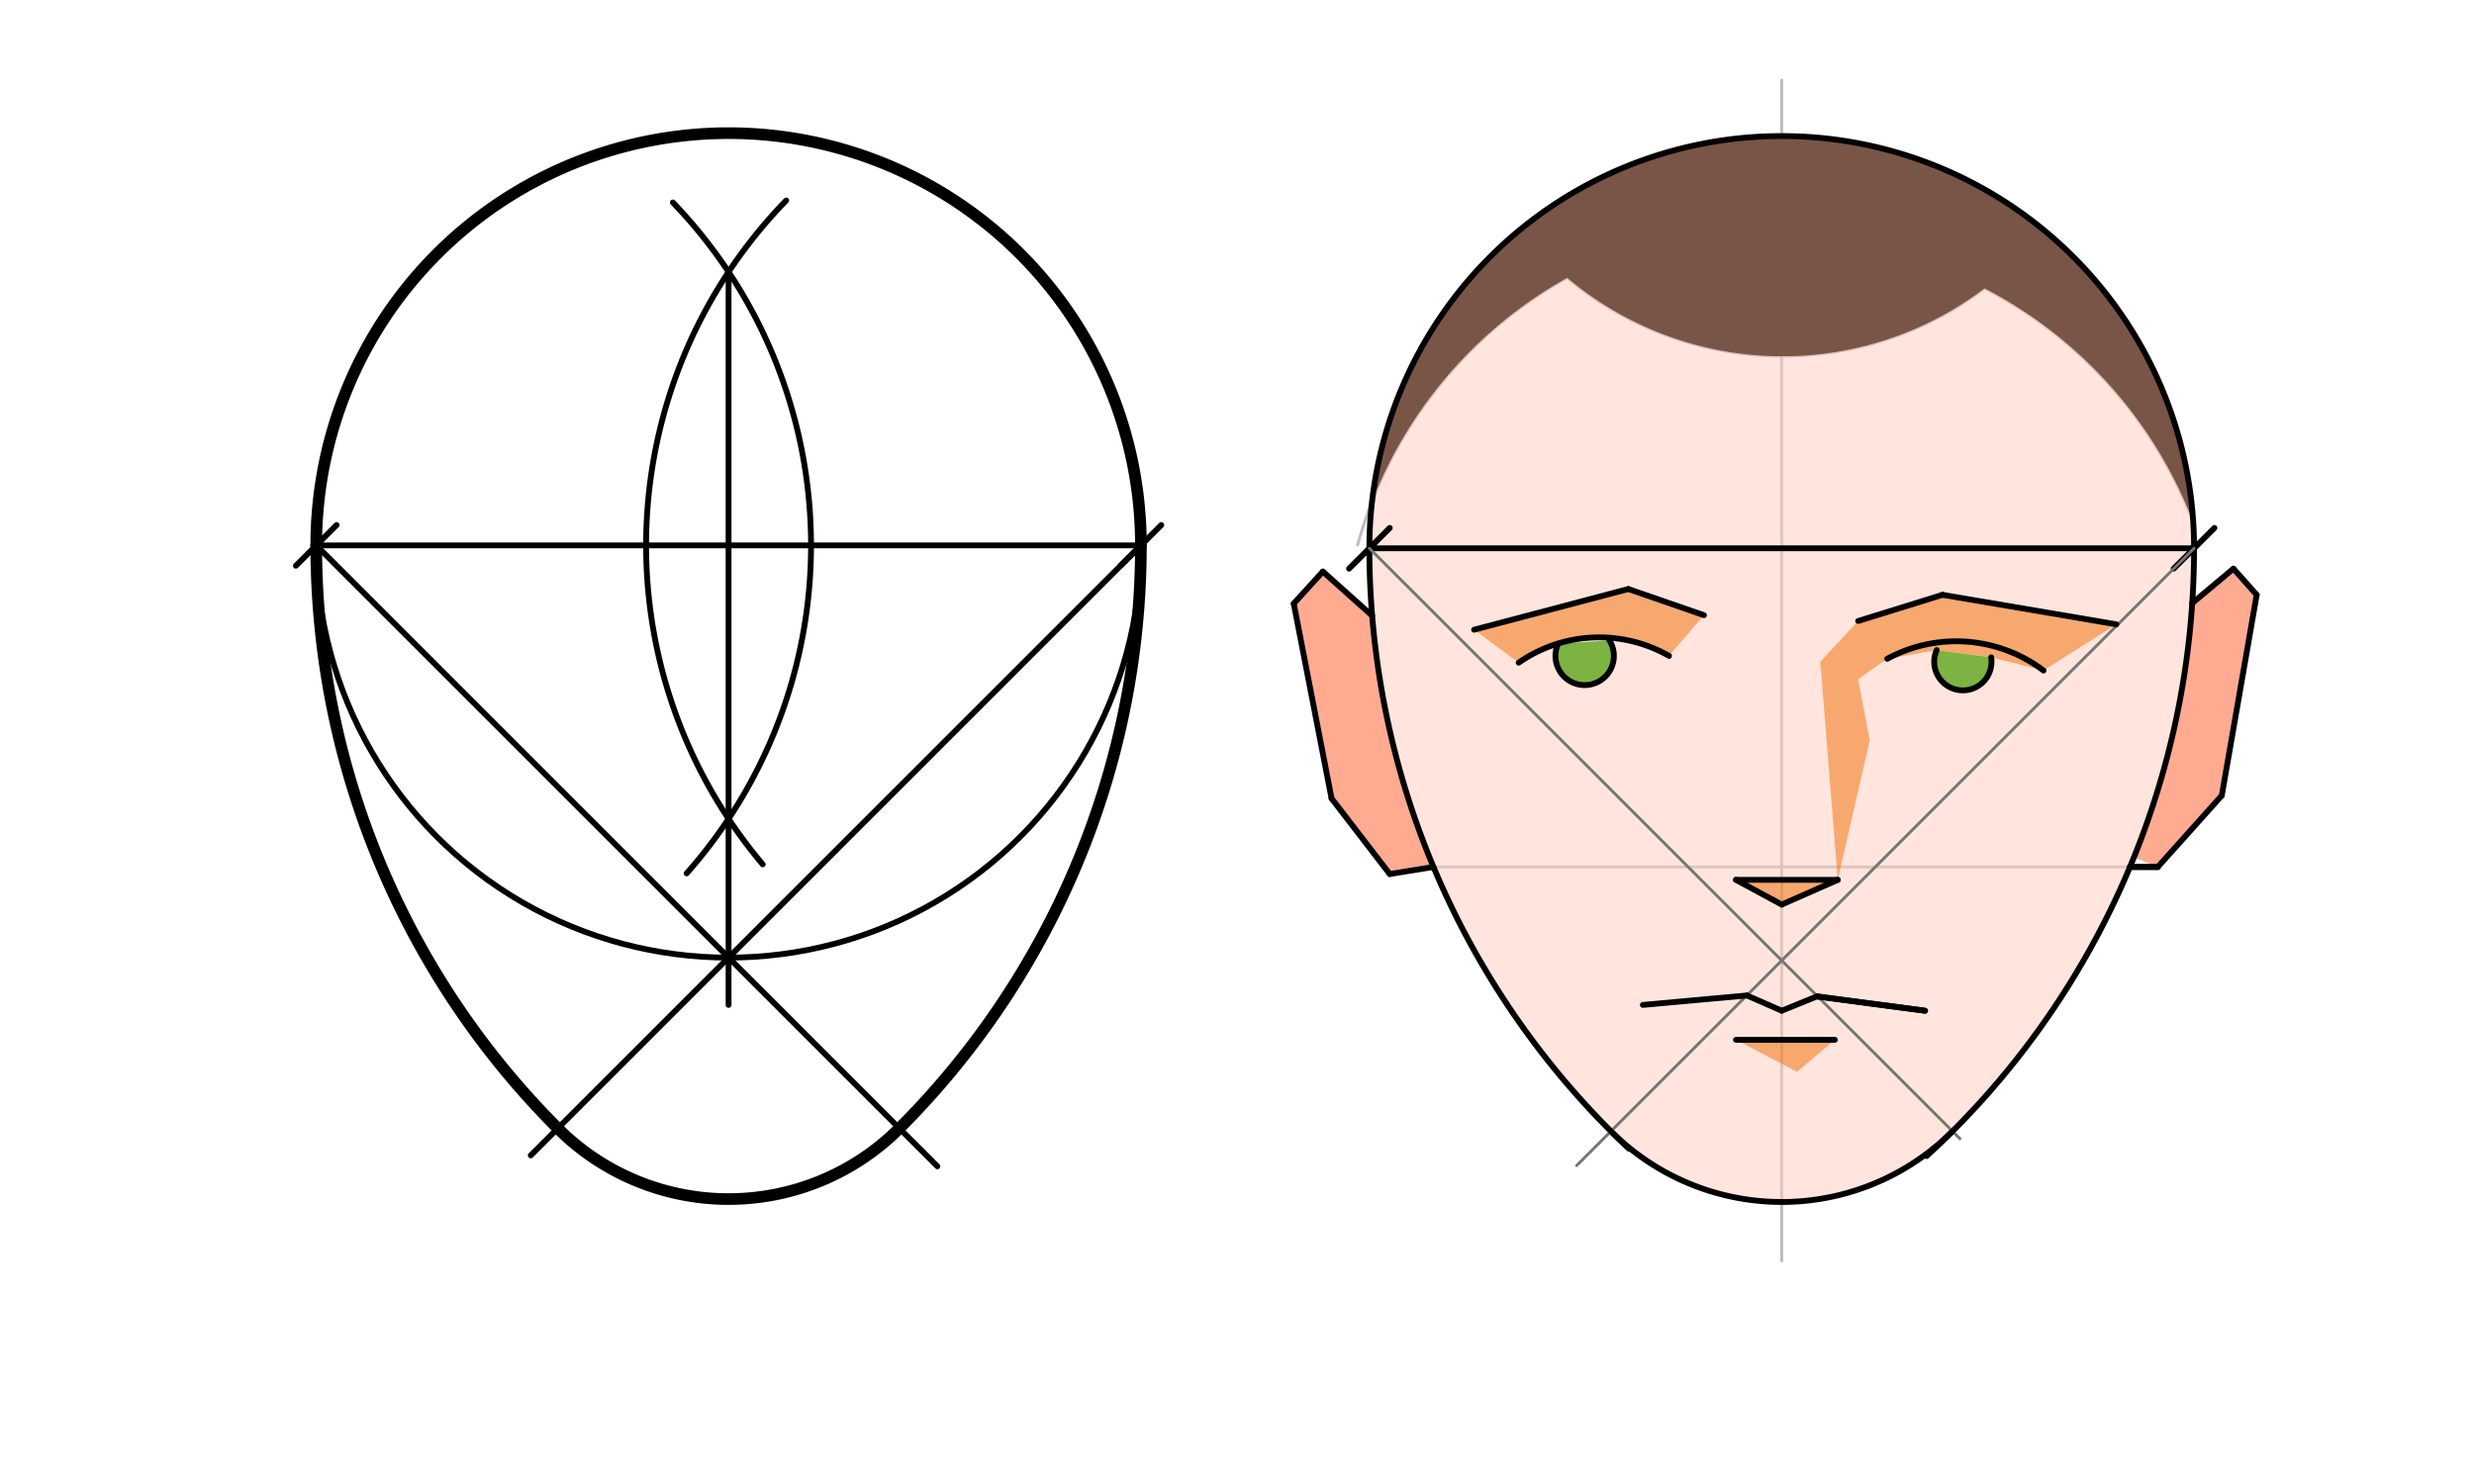 <svg xmlns="http://www.w3.org/2000/svg" class="svg--1it" height="100%" preserveAspectRatio="xMidYMid meet" viewBox="0 0 850.394 510.236" width="100%"><defs><marker id="marker-arrow" markerHeight="16" markerUnits="userSpaceOnUse" markerWidth="24" orient="auto-start-reverse" refX="24" refY="4" viewBox="0 0 24 8"><path d="M 0 0 L 24 4 L 0 8 z" stroke="inherit"></path></marker></defs><g class="aux-layer--1FB"><g class="element--2qn"><line stroke="#BDBDBD" stroke-dasharray="none" stroke-linecap="round" stroke-width="1" x1="612.435" x2="612.435" y1="188.516" y2="27.516"></line></g><g class="element--2qn"><line stroke="#BDBDBD" stroke-dasharray="none" stroke-linecap="round" stroke-width="1" x1="612.435" x2="612.435" y1="188.516" y2="433.516"></line></g><g class="element--2qn"><path d="M 538.703 95.516 A 114.978 114.978 0 0 0 691.921 90.849" fill="none" stroke="#BDBDBD" stroke-dasharray="none" stroke-linecap="round" stroke-width="1"></path></g><g class="element--2qn"><line stroke="#BDBDBD" stroke-dasharray="none" stroke-linecap="round" stroke-width="1" x1="492.735" x2="741.703" y1="298.083" y2="298.083"></line></g><g class="element--2qn"><path d="M 538.703 95.516 A 151.197 151.197 0 0 0 466.657 187.402" fill="none" stroke="#BDBDBD" stroke-dasharray="none" stroke-linecap="round" stroke-width="1"></path></g><g class="element--2qn"><path d="M 674.703 95.516 A 151.398 151.398 0 0 1 753.556 178.687" fill="none" stroke="#BDBDBD" stroke-dasharray="none" stroke-linecap="round" stroke-width="1"></path></g></g><g class="main-layer--3Vd"><g class="element--2qn"><g fill="#FFCCBC" opacity="0.5"><path d="M 538.703 95.516 L 538.703 95.516 L 538.703 95.516 A 151.197 151.197 0 0 0 471.614 172.472 L 470.703 188.516 L 470.703 188.516 A 283.465 283.465 0 0 0 553.728 388.955 L 553.728 388.955 L 553.728 388.955 A 83.025 83.025 0 0 0 671.143 388.955 L 671.143 388.955 L 671.143 388.955 A 283.465 283.465 0 0 0 754.168 188.516 L 753.556 178.687 L 753.556 178.687 L 753.556 178.687 A 151.398 151.398 0 0 0 682.172 99.135 L 682.172 99.135 L 682.172 99.135 A 114.978 114.978 0 0 1 538.703 95.516 Z" stroke="none"></path></g></g><g class="element--2qn"><g fill="#EF6C00" opacity="0.5"><path d="M 596.703 357.516 L 630.703 357.516 L 617.703 368.516 L 617.703 368.516 L 617.703 368.516 L 596.703 357.516 Z" stroke="none"></path></g></g><g class="element--2qn"><g fill="#EF6C00" opacity="0.5"><path d="M 596.703 302.516 L 631.703 302.516 L 612.435 311.016 L 596.703 302.516 Z" stroke="none"></path></g></g><g class="element--2qn"><g fill="#EF6C00" opacity="0.5"><path d="M 631.703 302.516 L 625.703 227.516 L 638.703 213.516 L 667.703 204.516 L 727.466 214.668 L 702.419 230.54 L 684.437 226.018 L 665.703 223.516 L 648.703 226.516 L 638.703 233.516 L 642.703 254.516 L 631.703 302.516 Z" stroke="none"></path></g></g><g class="element--2qn"><g fill="#EF6C00" opacity="0.5"><path d="M 522.025 227.843 L 506.703 216.516 L 559.703 202.516 L 585.703 211.516 L 573.703 225.516 L 573.703 225.516 L 573.703 225.516 A 48.374 48.374 0 0 0 522.025 227.843 Z" stroke="none"></path></g></g><g class="element--2qn"><g fill="#7CB342" opacity="1"><path d="M 535.578 221.326 L 553.221 220.198 L 553.221 220.198 L 553.221 220.198 A 10.041 10.041 0 1 1 535.578 221.326 Z" stroke="none"></path></g></g><g class="element--2qn"><g fill="#7CB342" opacity="1"><path d="M 665.703 223.516 L 684.437 226.018 L 684.437 226.018 L 684.437 226.018 A 9.849 9.849 0 1 1 665.703 223.516 Z" stroke="none"></path></g></g><g class="element--2qn"><g fill="#795548" opacity="1"><path d="M 471.614 172.472 L 471.614 172.472 L 471.614 172.472 A 151.197 151.197 0 0 1 538.703 95.516 L 538.703 95.516 L 538.703 95.516 A 114.978 114.978 0 0 0 682.172 99.135 L 682.172 99.135 L 682.172 99.135 A 151.398 151.398 0 0 1 753.556 178.687 L 754.168 188.516 L 754.168 188.516 A 141.732 141.732 0 0 0 471.614 172.472 Z" stroke="none"></path></g></g><g class="element--2qn"><g fill="#FFAB91" opacity="1"><path d="M 471.652 211.684 L 471.652 211.684 L 471.652 211.684 A 283.465 283.465 0 0 0 492.735 298.083 L 477.703 300.516 L 457.703 274.516 L 444.703 207.516 L 454.703 196.516 L 471.652 211.684 Z" stroke="none"></path></g></g><g class="element--2qn"><g fill="#FFAB91" opacity="1"><path d="M 753.54 207.371 L 767.703 195.516 L 775.703 204.516 L 763.703 273.516 L 741.703 298.083 L 741.703 298.083 L 733.501 294.767 L 733.501 294.767 A 283.465 283.465 0 0 0 753.54 207.371 Z" stroke="none"></path></g></g><g class="element--2qn"><line stroke="#000000" stroke-dasharray="none" stroke-linecap="round" stroke-width="2" x1="108.703" x2="392.168" y1="187.516" y2="187.516"></line><path d="M115.703,180.516 l-14,14" stroke="#000000" stroke-linecap="round" stroke-width="2" transform="rotate(0, 108.703, 187.516)"></path><path d="M399.168,180.516 l-14,14" stroke="#000000" stroke-linecap="round" stroke-width="2" transform="rotate(180, 392.168, 187.516)"></path></g><g class="element--2qn"><line stroke="#000000" stroke-dasharray="none" stroke-linecap="round" stroke-width="2" x1="470.703" x2="754.168" y1="188.516" y2="188.516"></line><path d="M477.703,181.516 l-14,14" stroke="#000000" stroke-linecap="round" stroke-width="2" transform="rotate(0, 470.703, 188.516)"></path><path d="M761.168,181.516 l-14,14" stroke="#000000" stroke-linecap="round" stroke-width="2" transform="rotate(180, 754.168, 188.516)"></path></g><g class="element--2qn"><path d="M 231.284 69.614 A 170.079 170.079 0 0 1 236.022 300.284" fill="none" stroke="#000000" stroke-dasharray="none" stroke-linecap="round" stroke-width="2"></path></g><g class="element--2qn"><path d="M 270.245 68.933 A 170.079 170.079 0 0 0 262.169 297.184" fill="none" stroke="#000000" stroke-dasharray="none" stroke-linecap="round" stroke-width="2"></path></g><g class="element--2qn"><line stroke="#000000" stroke-dasharray="none" stroke-linecap="round" stroke-width="2" x1="250.435" x2="250.435" y1="93.501" y2="281.53"></line></g><g class="element--2qn"><g class="center--1s5"><line x1="246.435" y1="187.516" x2="254.435" y2="187.516" stroke="#000000" stroke-width="1" stroke-linecap="round"></line><line x1="250.435" y1="183.516" x2="250.435" y2="191.516" stroke="#000000" stroke-width="1" stroke-linecap="round"></line><circle class="hit--230" cx="250.435" cy="187.516" r="4" stroke="none" fill="transparent"></circle></g><circle cx="250.435" cy="187.516" fill="none" r="141.732" stroke="#000000" stroke-dasharray="none" stroke-width="2"></circle></g><g class="element--2qn"><line stroke="#000000" stroke-dasharray="none" stroke-linecap="round" stroke-width="2" x1="250.435" x2="250.435" y1="281.53" y2="345.516"></line></g><g class="element--2qn"><line stroke="#000000" stroke-dasharray="none" stroke-linecap="round" stroke-width="2" x1="108.703" x2="250.435" y1="187.516" y2="329.248"></line></g><g class="element--2qn"><line stroke="#000000" stroke-dasharray="none" stroke-linecap="round" stroke-width="2" x1="392.168" x2="250.435" y1="187.516" y2="329.248"></line></g><g class="element--2qn"><line stroke="#000000" stroke-dasharray="none" stroke-linecap="round" stroke-width="2" x1="250.435" x2="322.203" y1="329.248" y2="401.016"></line></g><g class="element--2qn"><line stroke="#000000" stroke-dasharray="none" stroke-linecap="round" stroke-width="2" x1="250.435" x2="182.435" y1="329.248" y2="397.248"></line></g><g class="element--2qn"><path d="M 108.703 187.516 A 141.732 141.732 0 0 1 392.168 187.516" fill="none" stroke="#000000" stroke-dasharray="none" stroke-linecap="round" stroke-width="4"></path></g><g class="element--2qn"><path d="M 392.168 187.516 A 283.465 283.465 0 0 1 309.143 387.955" fill="none" stroke="#000000" stroke-dasharray="none" stroke-linecap="round" stroke-width="4"></path></g><g class="element--2qn"><path d="M 309.143 387.955 A 83.025 83.025 0 0 1 191.728 387.955" fill="none" stroke="#000000" stroke-dasharray="none" stroke-linecap="round" stroke-width="4"></path></g><g class="element--2qn"><path d="M 191.728 387.955 A 283.465 283.465 0 0 1 108.703 187.516" fill="none" stroke="#000000" stroke-dasharray="none" stroke-linecap="round" stroke-width="4"></path></g><g class="element--2qn"><path d="M 470.703 188.516 A 141.732 141.732 0 0 1 754.168 188.516" fill="none" stroke="#000000" stroke-dasharray="none" stroke-linecap="round" stroke-width="2"></path></g><g class="element--2qn"><path d="M 754.168 188.516 A 283.465 283.465 0 0 1 662.247 397.473" fill="none" stroke="#000000" stroke-dasharray="none" stroke-linecap="round" stroke-width="2"></path></g><g class="element--2qn"><path d="M 470.703 188.516 A 283.465 283.465 0 0 0 559.894 394.938" fill="none" stroke="#000000" stroke-dasharray="none" stroke-linecap="round" stroke-width="2"></path></g><g class="element--2qn"><line stroke="#757575" stroke-dasharray="none" stroke-linecap="round" stroke-width="1" x1="754.168" x2="541.935" y1="188.516" y2="400.748"></line></g><g class="element--2qn"><line stroke="#757575" stroke-dasharray="none" stroke-linecap="round" stroke-width="1" x1="470.703" x2="673.703" y1="188.516" y2="391.516"></line></g><g class="element--2qn"><path d="M 671.143 388.955 A 83.025 83.025 0 0 1 553.728 388.955" fill="none" stroke="#000000" stroke-dasharray="none" stroke-linecap="round" stroke-width="2"></path></g><g class="element--2qn"><line stroke="#000000" stroke-dasharray="none" stroke-linecap="round" stroke-width="2" x1="596.703" x2="631.703" y1="302.516" y2="302.516"></line></g><g class="element--2qn"><line stroke="#000000" stroke-dasharray="none" stroke-linecap="round" stroke-width="2" x1="631.703" x2="612.435" y1="302.516" y2="311.016"></line></g><g class="element--2qn"><line stroke="#000000" stroke-dasharray="none" stroke-linecap="round" stroke-width="2" x1="612.435" x2="596.703" y1="311.016" y2="302.516"></line></g><g class="element--2qn"><line stroke="#000000" stroke-dasharray="none" stroke-linecap="round" stroke-width="2" x1="585.703" x2="559.703" y1="211.516" y2="202.516"></line></g><g class="element--2qn"><line stroke="#000000" stroke-dasharray="none" stroke-linecap="round" stroke-width="2" x1="559.703" x2="506.703" y1="202.516" y2="216.516"></line></g><g class="element--2qn"><line stroke="#000000" stroke-dasharray="none" stroke-linecap="round" stroke-width="2" x1="638.703" x2="667.703" y1="213.516" y2="204.516"></line></g><g class="element--2qn"><line stroke="#000000" stroke-dasharray="none" stroke-linecap="round" stroke-width="2" x1="667.703" x2="727.466" y1="204.516" y2="214.668"></line></g><g class="element--2qn"><path d="M 573.703 225.516 A 48.374 48.374 0 0 0 522.025 227.843" fill="none" stroke="#000000" stroke-dasharray="none" stroke-linecap="round" stroke-width="2"></path></g><g class="element--2qn"><path d="M 648.703 226.516 A 49.757 49.757 0 0 1 702.419 230.54" fill="none" stroke="#000000" stroke-dasharray="none" stroke-linecap="round" stroke-width="2"></path></g><g class="element--2qn"><path d="M 535.578 221.326 A 10.041 10.041 0 1 0 553.221 220.198" fill="none" stroke="#000000" stroke-dasharray="none" stroke-linecap="round" stroke-width="2"></path></g><g class="element--2qn"><path d="M 665.703 223.516 A 9.849 9.849 0 1 0 684.437 226.018" fill="none" stroke="#000000" stroke-dasharray="none" stroke-linecap="round" stroke-width="2"></path></g><g class="element--2qn"><line stroke="#000000" stroke-dasharray="none" stroke-linecap="round" stroke-width="2" x1="612.435" x2="624.521" y1="347.516" y2="342.59"></line></g><g class="element--2qn"><line stroke="#000000" stroke-dasharray="none" stroke-linecap="round" stroke-width="2" x1="624.521" x2="661.703" y1="342.59" y2="347.516"></line></g><g class="element--2qn"><line stroke="#000000" stroke-dasharray="none" stroke-linecap="round" stroke-width="2" x1="661.703" x2="624.816" y1="347.516" y2="342.629"></line></g><g class="element--2qn"><line stroke="#000000" stroke-dasharray="none" stroke-linecap="round" stroke-width="2" x1="612.435" x2="600.478" y1="347.516" y2="342.267"></line></g><g class="element--2qn"><line stroke="#000000" stroke-dasharray="none" stroke-linecap="round" stroke-width="2" x1="600.478" x2="564.703" y1="342.267" y2="345.516"></line></g><g class="element--2qn"><line stroke="#000000" stroke-dasharray="none" stroke-linecap="round" stroke-width="2" x1="596.703" x2="630.703" y1="357.516" y2="357.516"></line></g><g class="element--2qn"><line stroke="#000000" stroke-dasharray="none" stroke-linecap="round" stroke-width="2" x1="471.652" x2="454.703" y1="211.684" y2="196.516"></line></g><g class="element--2qn"><line stroke="#000000" stroke-dasharray="none" stroke-linecap="round" stroke-width="2" x1="454.703" x2="444.703" y1="196.516" y2="207.516"></line></g><g class="element--2qn"><line stroke="#000000" stroke-dasharray="none" stroke-linecap="round" stroke-width="2" x1="444.703" x2="457.703" y1="207.516" y2="274.516"></line></g><g class="element--2qn"><line stroke="#000000" stroke-dasharray="none" stroke-linecap="round" stroke-width="2" x1="457.703" x2="477.703" y1="274.516" y2="300.516"></line></g><g class="element--2qn"><line stroke="#000000" stroke-dasharray="none" stroke-linecap="round" stroke-width="2" x1="477.703" x2="492.676" y1="300.516" y2="298.093"></line></g><g class="element--2qn"><line stroke="#000000" stroke-dasharray="none" stroke-linecap="round" stroke-width="2" x1="753.54" x2="767.703" y1="207.371" y2="195.516"></line></g><g class="element--2qn"><line stroke="#000000" stroke-dasharray="none" stroke-linecap="round" stroke-width="2" x1="767.703" x2="775.703" y1="195.516" y2="204.516"></line></g><g class="element--2qn"><line stroke="#000000" stroke-dasharray="none" stroke-linecap="round" stroke-width="2" x1="775.703" x2="763.703" y1="204.516" y2="273.516"></line></g><g class="element--2qn"><line stroke="#000000" stroke-dasharray="none" stroke-linecap="round" stroke-width="2" x1="763.703" x2="741.703" y1="273.516" y2="298.083"></line></g><g class="element--2qn"><line stroke="#000000" stroke-dasharray="none" stroke-linecap="round" stroke-width="2" x1="741.703" x2="732.136" y1="298.083" y2="298.083"></line></g><g class="element--2qn"><line stroke="#000000" stroke-dasharray="none" stroke-linecap="round" stroke-width="2" x1="732.136" x2="741.703" y1="298.083" y2="298.083"></line></g></g><g class="snaps-layer--2PT"></g><g class="temp-layer--rAP"></g></svg>